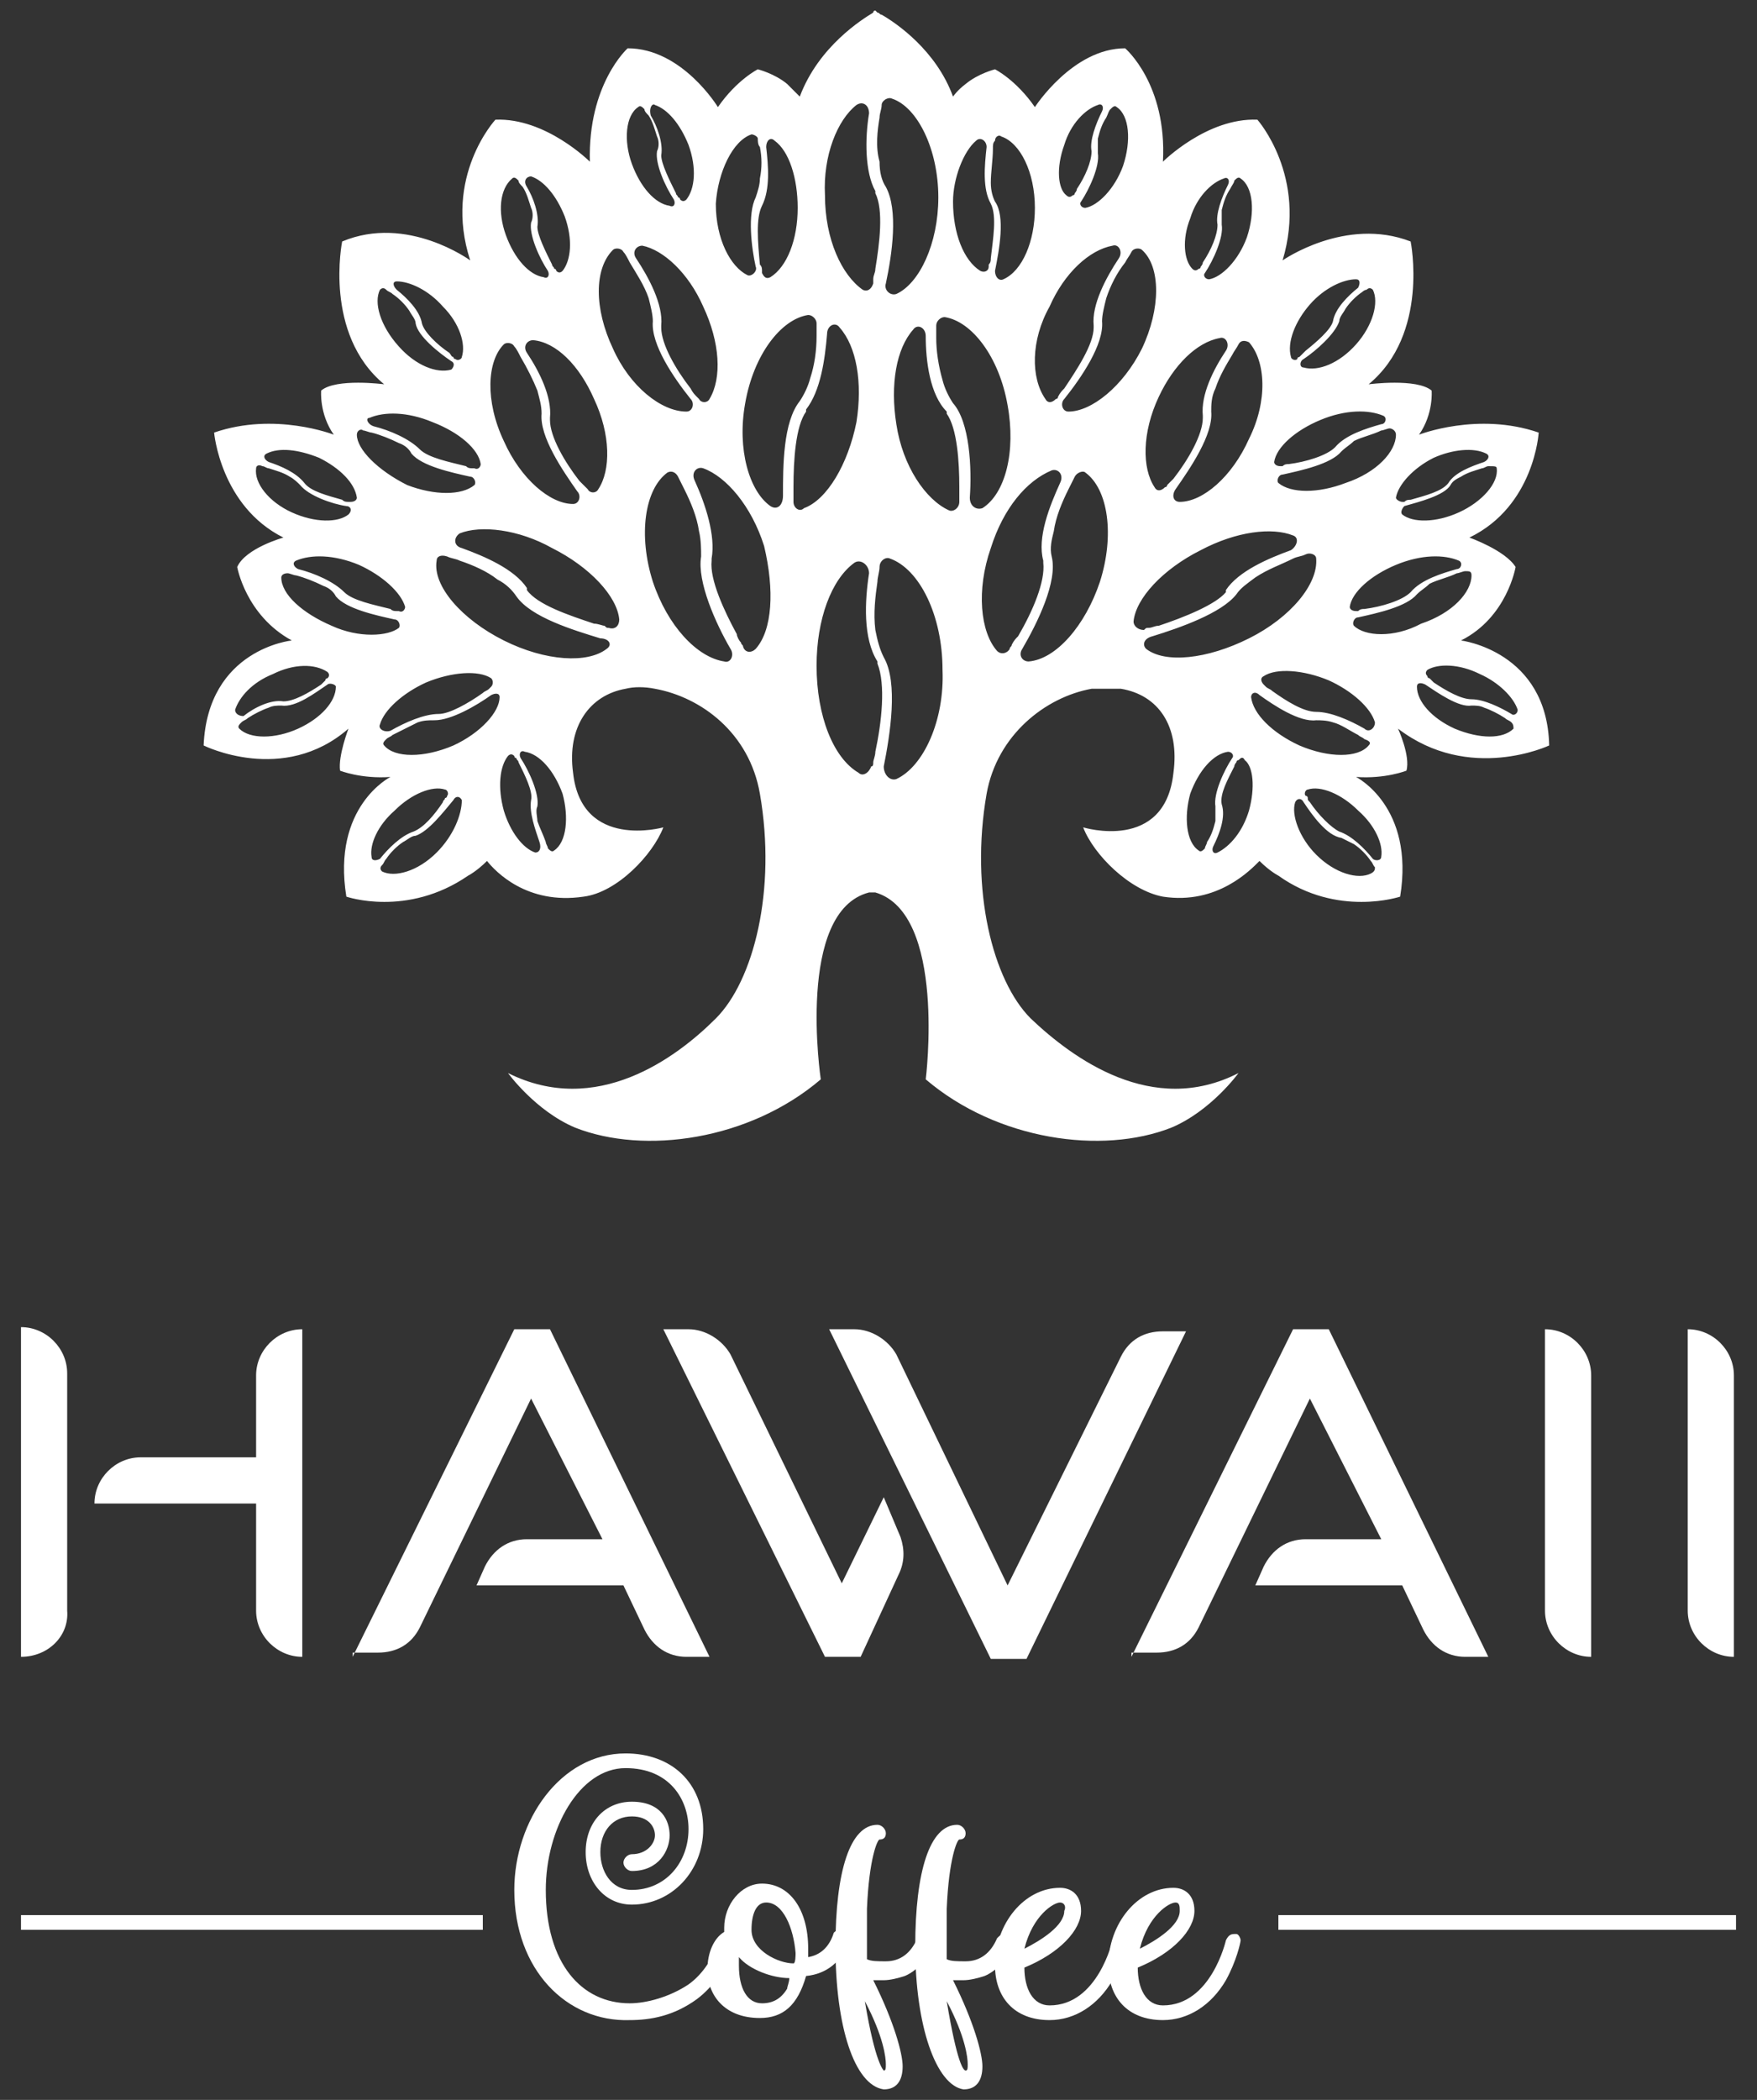 <svg xmlns="http://www.w3.org/2000/svg" xmlns:xlink="http://www.w3.org/1999/xlink" id="Layer_1" x="0px" y="0px" viewBox="0 0 83.7 100" style="enable-background:new 0 0 83.7 100;" xml:space="preserve"><rect x="0" y="0" width="83.7" height="100" fill="#333333" stroke="none"/><style type="text/css">	.st0{fill:#FFFFFF;}</style><g>	<path class="st0" d="M1,78.9L1,78.9l0-15.7h0c1.2,0,2.2,1,2.2,2.2l0,11.3C3.3,77.9,2.3,78.9,1,78.9z M6.7,69.4h5.5v-3.9  c0-1.2,1-2.2,2.2-2.2h0l0,15.6h0c-1.2,0-2.2-1-2.2-2.2l0-5.1H4.5v0C4.5,70.4,5.5,69.4,6.7,69.4z"></path>	<path class="st0" d="M16.8,78.9l7.7-15.6h1.7l7.6,15.6h-1.1c-0.9,0-1.6-0.5-2-1.3l-1-2.1h-7l0.4-0.9c0.4-0.8,1.1-1.3,2-1.3h3.6  l-3.4-6.7l-5.3,10.9c-0.4,0.8-1.1,1.2-2,1.2H16.8z"></path>	<path class="st0" d="M41,78.9h-1.7l-7.7-15.6h1.2c0.8,0,1.6,0.5,2,1.2l5.3,10.9l2-4.1l0.8,1.9c0.2,0.6,0.2,1.2-0.1,1.8L41,78.9z   M39.5,63.3l1.2,0c0.8,0,1.6,0.5,2,1.2L48,75.5l5.4-10.9c0.4-0.8,1.1-1.2,2-1.2h1.1l-7.6,15.6h-1.7L39.5,63.3L39.5,63.3z"></path>	<path class="st0" d="M53.9,78.9l7.7-15.6h1.7l7.6,15.6h-1.1c-0.9,0-1.6-0.5-2-1.3l-1-2.1h-7l0.4-0.9c0.4-0.8,1.1-1.3,2-1.3h3.6  l-3.4-6.7l-5.3,10.9c-0.4,0.8-1.1,1.2-2,1.2H53.9z"></path>	<path class="st0" d="M75.8,78.9L75.8,78.9c-1.2,0-2.2-1-2.2-2.2V63.3l0,0c1.2,0,2.2,1,2.2,2.2L75.8,78.9z"></path>	<path class="st0" d="M82.6,78.9L82.6,78.9c-1.2,0-2.2-1-2.2-2.2V63.3l0,0c1.2,0,2.2,1,2.2,2.2V78.9z"></path>	<rect x="1" y="91.2" class="st0" width="22" height="0.7"></rect>	<rect x="60.9" y="91.2" class="st0" width="21.8" height="0.7"></rect>	<path class="st0" d="M73.8,35.5c-0.1-4.5-4.2-5-4.2-5c2.2-1.1,2.6-3.5,2.6-3.5c-0.5-0.8-2.2-1.4-2.2-1.4c3.1-1.5,3.3-5,3.3-5  c-2.9-1-5.7,0.1-5.7,0.1c0.7-1,0.6-2.1,0.6-2.1c-0.7-0.6-3-0.3-3-0.3c2.9-2.4,2-6.8,2-6.8c-3.1-1.2-6.1,0.9-6.1,0.9  c1.2-4-1.2-6.7-1.2-6.7c-2.4-0.1-4.5,2-4.5,2c0.2-3.7-1.8-5.4-1.8-5.4c-2.5,0-4.3,2.8-4.3,2.8c-0.9-1.3-1.9-1.8-1.9-1.8  s-0.8,0.2-1.4,0.7c-0.4,0.3-0.6,0.6-0.6,0.6c-0.8-2.2-2.7-3.5-3.4-3.9c-0.1,0-0.1-0.1-0.2-0.1c-0.1-0.1-0.1-0.1-0.1-0.1  s-0.1,0-0.1,0.1c-0.5,0.3-2.6,1.6-3.5,4c0,0-0.2-0.2-0.6-0.6c-0.6-0.5-1.4-0.7-1.4-0.7s-1,0.5-1.9,1.8c0,0-1.7-2.8-4.3-2.8  c0,0-1.9,1.7-1.8,5.4c0,0-2.1-2.1-4.5-2c0,0-2.5,2.7-1.2,6.7c0,0-3-2.2-6.1-0.9c0,0-0.9,4.4,2,6.8c0,0-2.3-0.3-3,0.3  c0,0-0.1,1.1,0.6,2.1c0,0-2.8-1.1-5.7-0.1c0,0,0.3,3.5,3.3,5c0,0-1.8,0.5-2.2,1.4c0,0,0.4,2.3,2.6,3.5c0,0-4,0.4-4.2,5  c0,0,3.8,1.9,6.9-0.8c0,0-0.5,1.3-0.4,2c0,0,1,0.4,2.4,0.3c0,0-2.8,1.4-2.1,5.7c0,0,2.9,1,5.8-1c0,0,0.4-0.2,0.9-0.7  c0.4,0.5,1.9,2.1,4.6,1.7c1.6-0.2,3.3-2,3.8-3.3c0,0-3.9,1.1-4.3-2.6c-0.3-2.2,0.8-3.7,2.5-4c0.4-0.1,0.9-0.1,1.4,0  c2.2,0.4,4.5,2.1,5,5c0.8,4.6-0.3,8.9-2.1,10.7c-1.9,1.9-5.7,4.7-9.9,2.6c0,0,1.3,1.8,3.2,2.6c3.3,1.3,8.3,0.6,11.7-2.3  c0,0-1.2-8,2.3-8.9c0.1,0,0.2,0,0.3,0c0,0,0,0,0,0c3.4,1,2.4,8.9,2.4,8.9c3.4,2.9,8.4,3.6,11.7,2.3c1.9-0.8,3.2-2.6,3.2-2.6  c-4.1,2.1-7.9-0.7-9.9-2.6c-1.8-1.8-2.9-6.1-2.1-10.7c0.5-2.8,2.8-4.6,5-5c0.5,0,0.9,0,1.4,0c1.8,0.3,2.8,1.8,2.5,4  c-0.4,3.8-4.3,2.6-4.3,2.6c0.5,1.3,2.2,3,3.8,3.3c2.6,0.4,4.2-1.3,4.6-1.7c0.5,0.5,0.9,0.7,0.9,0.7c2.8,2,5.8,1,5.8,1  c0.7-4.3-2.1-5.7-2.1-5.7c1.4,0.1,2.4-0.3,2.4-0.3c0.2-0.7-0.4-2-0.4-2C70,37.3,73.8,35.5,73.8,35.5z M70.5,32.1  c0.9,0.4,1.6,1.1,1.8,1.7c0,0.2-0.2,0.3-0.3,0.2c-0.5-0.3-1.3-0.7-1.9-0.7c0,0,0,0,0,0c0,0,0,0,0,0c0,0,0,0,0,0  c-0.5,0-1.2-0.4-1.8-0.8c-0.1-0.1-0.1-0.1-0.2-0.2c0,0-0.1,0-0.1-0.1c-0.1-0.1-0.1-0.2,0-0.3C68.5,31.6,69.5,31.6,70.5,32.1z   M71.3,22.3c0.1,0.7-0.7,1.6-1.8,2.1c-1.1,0.5-2.2,0.5-2.7,0.1c-0.1-0.1,0-0.3,0.1-0.4c0.7-0.2,1.9-0.5,2.2-1  c0.1-0.2,0.3-0.3,0.5-0.4c0.3-0.2,0.7-0.3,1-0.4c0.1,0,0.2-0.1,0.3-0.1C71.2,22.2,71.3,22.2,71.3,22.3z M68.3,21.8  c0.9-0.4,1.9-0.5,2.5-0.2c0.2,0.1,0.1,0.3-0.1,0.4c-0.6,0.2-1.4,0.5-1.7,1c0,0,0,0,0,0c0,0,0,0,0,0c0,0,0,0,0,0  c-0.3,0.4-1.1,0.6-1.8,0.8c-0.1,0-0.2,0-0.3,0.1c0,0-0.1,0-0.1,0c-0.1,0-0.3-0.1-0.3-0.2C66.6,23.1,67.3,22.3,68.3,21.8z   M66.5,26.9c1.2-0.5,2.3-0.5,3-0.2c0.2,0.1,0.1,0.4-0.1,0.4c-0.7,0.2-1.7,0.5-2.2,1.1c0,0,0,0,0,0c0,0,0,0,0,0c0,0,0,0,0,0  c-0.4,0.4-1.4,0.7-2.2,0.8c-0.1,0-0.2,0-0.3,0.1c0,0-0.1,0-0.1,0c-0.2,0-0.3-0.1-0.3-0.2C64.4,28.2,65.3,27.4,66.5,26.9z   M66.5,20.7c0,0.8-0.9,1.8-2.4,2.3c-1.3,0.5-2.6,0.5-3.2,0c-0.1-0.1,0-0.4,0.2-0.4c0.9-0.2,2.3-0.5,2.8-1.1  c0.2-0.2,0.4-0.3,0.6-0.5c0.4-0.2,0.9-0.3,1.3-0.5c0.1,0,0.3-0.1,0.4-0.1C66.3,20.4,66.5,20.5,66.5,20.7z M65.1,13.8  c0.1-0.1,0.2-0.1,0.3,0c0.3,0.6,0,1.7-0.8,2.6c-0.8,0.9-1.8,1.3-2.5,1.1c-0.2,0-0.2-0.3,0-0.4c0.6-0.4,1.5-1.2,1.7-1.8  c0-0.2,0.2-0.4,0.3-0.6c0.2-0.3,0.5-0.6,0.8-0.8C64.9,13.9,65,13.8,65.1,13.8z M62.4,14.5c0.7-0.8,1.6-1.2,2.2-1.2  c0.2,0,0.2,0.2,0.1,0.4c-0.5,0.4-1.1,1-1.2,1.6c0,0,0,0,0,0c0,0,0,0,0,0c0,0,0,0,0,0c-0.1,0.4-0.8,1-1.3,1.4  C62,16.9,62,16.9,61.9,17c0,0-0.1,0-0.1,0.1c-0.1,0.1-0.3,0-0.3-0.1C61.3,16.3,61.7,15.3,62.4,14.5z M62.9,20  c1.2-0.5,2.3-0.5,3-0.2c0.2,0.1,0.1,0.4-0.1,0.4c-0.7,0.2-1.7,0.5-2.2,1.1c0,0,0,0,0,0c0,0,0,0,0,0c0,0,0,0,0,0  c-0.4,0.4-1.4,0.7-2.2,0.8c-0.1,0-0.2,0-0.3,0.1c0,0-0.1,0-0.1,0c-0.2,0-0.3-0.1-0.3-0.2C60.8,21.3,61.7,20.5,62.9,20z M59.5,20.9  c-0.8,1.8-2.2,3-3.3,3c-0.3,0-0.4-0.3-0.2-0.6c0.7-1,1.8-2.6,1.7-3.7c0-0.3,0-0.7,0.2-1.1c0.2-0.6,0.5-1.1,0.8-1.6  c0.1-0.2,0.2-0.3,0.3-0.5c0.1-0.2,0.3-0.2,0.5-0.1C60.3,17.2,60.4,19.1,59.5,20.9z M58.8,8.6c0.1-0.1,0.2-0.2,0.3-0.1  c0.6,0.4,0.7,1.6,0.3,2.8c-0.4,1.1-1.2,1.9-1.8,2c-0.2,0-0.3-0.2-0.2-0.3c0.4-0.6,0.9-1.7,0.8-2.3c0-0.2,0-0.4,0-0.7  c0.1-0.4,0.2-0.7,0.4-1C58.7,8.8,58.8,8.7,58.8,8.6z M56.7,10.4c0.3-1,1-1.7,1.6-1.9c0.2-0.1,0.3,0.1,0.2,0.3  c-0.3,0.6-0.6,1.4-0.5,1.9c0,0,0,0,0,0c0,0,0,0,0,0c0,0,0,0,0,0c0,0.5-0.3,1.2-0.7,1.8c0,0.1-0.1,0.2-0.1,0.2c0,0,0,0.1-0.1,0.1  c-0.1,0.1-0.2,0.1-0.3,0C56.4,12.4,56.3,11.4,56.7,10.4z M58.1,16.1c0.3-0.1,0.5,0.3,0.3,0.6c-0.6,0.9-1.2,2.1-1.1,3.1  c0,0,0,0,0,0.1c0,0,0,0,0,0c0,0,0,0,0,0c0,0.8-0.7,2-1.4,2.9c-0.1,0.1-0.2,0.2-0.3,0.3c0,0.1-0.1,0.1-0.1,0.1  c-0.2,0.2-0.4,0.2-0.5,0c-0.6-0.9-0.6-2.6,0.2-4.3C55.9,17.4,57,16.3,58.1,16.1z M52.9,5.2c0.1-0.1,0.2-0.2,0.3-0.1  c0.6,0.4,0.7,1.6,0.3,2.8c-0.4,1.1-1.2,1.9-1.8,2c-0.2,0-0.3-0.2-0.2-0.3c0.4-0.6,0.9-1.7,0.8-2.3c0-0.2,0-0.4,0-0.7  c0.1-0.4,0.2-0.7,0.4-1C52.8,5.4,52.8,5.3,52.9,5.2z M50.7,6.9c0.3-1,1-1.7,1.6-1.9c0.2-0.1,0.3,0.1,0.2,0.3  c-0.3,0.6-0.6,1.4-0.5,1.9c0,0,0,0,0,0c0,0,0,0,0,0c0,0,0,0,0,0c0,0.5-0.3,1.2-0.7,1.8c0,0.1-0.1,0.2-0.1,0.2c0,0,0,0.1-0.1,0.1  c-0.1,0.1-0.2,0.1-0.3,0C50.4,9,50.3,8,50.7,6.9z M50,14.6c0.7-1.6,1.9-2.7,3-2.9c0.3-0.1,0.5,0.3,0.3,0.6  c-0.6,0.9-1.3,2.2-1.2,3.2c0,0,0,0,0,0.1c0,0,0,0,0,0c0,0,0,0,0,0c0,0.8-0.8,2-1.4,2.9c-0.1,0.1-0.2,0.2-0.3,0.4  c0,0.1-0.1,0.1-0.1,0.1c-0.2,0.2-0.4,0.2-0.5,0C49.1,18,49.1,16.2,50,14.6z M47.3,7.1c0-0.2,0-0.3,0.1-0.4c0-0.2,0.2-0.3,0.3-0.2  c0.9,0.3,1.6,1.7,1.6,3.4c0,1.6-0.6,3-1.5,3.4c-0.2,0.1-0.4-0.1-0.4-0.4c0.2-1,0.5-2.6,0-3.3c-0.1-0.2-0.2-0.5-0.2-0.9  C47.2,8.2,47.3,7.6,47.3,7.1z M46.5,6.7C46.7,6.5,47,6.7,47,7c-0.1,0.9-0.2,2,0.2,2.7c0,0,0,0,0,0c0,0,0,0,0,0c0,0,0,0,0,0  c0.3,0.6,0.1,1.7,0,2.6c0,0.1,0,0.2-0.1,0.3c0,0.1,0,0.1,0,0.1c0,0.2-0.2,0.3-0.4,0.2c-0.8-0.5-1.3-1.8-1.3-3.3  C45.4,8.5,45.9,7.2,46.5,6.7z M41.9,5.6c0-0.2,0.1-0.4,0.1-0.6c0-0.2,0.3-0.4,0.5-0.3c1.2,0.4,2.2,2.4,2.2,4.7c0,2.2-0.9,4.1-2,4.6  c-0.3,0.1-0.6-0.2-0.5-0.5c0.3-1.4,0.6-3.5,0-4.6c-0.2-0.3-0.3-0.7-0.3-1.2C41.7,7,41.8,6.2,41.9,5.6z M40.8,5  c0.3-0.2,0.6,0,0.6,0.4c-0.2,1.2-0.2,2.8,0.3,3.7c0,0,0,0,0,0.1c0,0,0,0,0,0c0,0,0,0,0,0c0.4,0.8,0.2,2.4,0,3.6  c0,0.2-0.1,0.3-0.1,0.5c0,0.1,0,0.1,0,0.2c-0.1,0.3-0.3,0.4-0.5,0.3c-1-0.7-1.8-2.4-1.8-4.5C39.2,7.4,39.9,5.7,40.8,5z M36.3,9.8  C36.3,9.8,36.3,9.8,36.3,9.8C36.3,9.8,36.3,9.7,36.3,9.8C36.7,9,36.6,7.9,36.5,7c0-0.3,0.2-0.5,0.4-0.3c0.7,0.5,1.1,1.8,1.1,3.2  c0,1.5-0.5,2.8-1.3,3.3c-0.2,0.1-0.3,0-0.4-0.2c0,0,0-0.1,0-0.1c0-0.1,0-0.2-0.1-0.3C36.1,11.5,36,10.4,36.3,9.8  C36.3,9.8,36.3,9.8,36.3,9.8z M35.8,6.4c0.1,0,0.3,0.1,0.3,0.2c0,0.1,0,0.3,0.1,0.4c0.1,0.5,0.1,1,0,1.5c0,0.3-0.1,0.6-0.2,0.9  c-0.4,0.8-0.2,2.4,0,3.3c0.1,0.2-0.2,0.5-0.4,0.4c-0.8-0.4-1.5-1.7-1.5-3.4C34.2,8.2,34.9,6.7,35.8,6.4z M33.5,14.6  c0.8,1.7,0.9,3.4,0.3,4.4c-0.1,0.2-0.4,0.2-0.5,0c0,0-0.1-0.1-0.1-0.1c-0.1-0.1-0.2-0.2-0.3-0.4c-0.7-0.9-1.4-2.1-1.4-2.9  c0,0,0,0,0,0c0,0,0,0,0,0c0,0,0,0,0-0.1c0.1-1-0.6-2.3-1.2-3.2c-0.2-0.3,0-0.6,0.3-0.6C31.6,11.9,32.8,13,33.5,14.6z M31.2,5  c0.6,0.2,1.2,0.9,1.6,1.9C33.2,8,33.1,9,32.7,9.5c-0.1,0.1-0.2,0.1-0.3,0c0,0,0-0.1-0.1-0.1c0-0.1-0.1-0.1-0.1-0.2  c-0.3-0.6-0.7-1.4-0.7-1.8c0,0,0,0,0,0c0,0,0,0,0,0c0,0,0,0,0,0c0.1-0.6-0.2-1.4-0.5-1.9C30.9,5.1,31.1,4.9,31.2,5z M30.4,5.1  c0.1-0.1,0.2,0,0.3,0.1c0,0.1,0.1,0.2,0.2,0.3c0.2,0.3,0.3,0.7,0.4,1c0.1,0.2,0.1,0.5,0,0.7c-0.1,0.6,0.4,1.7,0.8,2.3  c0.1,0.2,0,0.4-0.2,0.3c-0.7-0.1-1.4-0.9-1.8-2C29.7,6.7,29.8,5.5,30.4,5.1z M28.3,19c0.8,1.7,0.8,3.4,0.2,4.3  c-0.1,0.2-0.4,0.2-0.5,0c0,0-0.1-0.1-0.1-0.1c-0.1-0.1-0.2-0.2-0.3-0.3c-0.7-0.9-1.4-2.1-1.4-2.9c0,0,0,0,0,0c0,0,0,0,0,0  c0,0,0,0,0-0.1c0.1-1-0.5-2.2-1.1-3.1c-0.2-0.3,0-0.6,0.3-0.6C26.5,16.3,27.6,17.4,28.3,19z M25.3,8.4c0.6,0.2,1.2,0.9,1.6,1.9  c0.4,1.1,0.3,2.1-0.1,2.6c-0.1,0.1-0.2,0.1-0.3,0c0,0,0-0.1-0.1-0.1c0-0.1-0.1-0.1-0.1-0.2c-0.3-0.6-0.7-1.4-0.7-1.8c0,0,0,0,0,0  c0,0,0,0,0,0c0,0,0,0,0,0c0.1-0.6-0.2-1.4-0.5-1.9C24.9,8.6,25.1,8.4,25.3,8.4z M24.4,8.5c0.1-0.1,0.2,0,0.3,0.1  c0,0.1,0.1,0.2,0.2,0.3c0.2,0.3,0.3,0.7,0.4,1c0.1,0.2,0.1,0.5,0,0.7c-0.1,0.6,0.4,1.7,0.8,2.3c0.1,0.2,0,0.4-0.2,0.3  c-0.7-0.1-1.4-0.9-1.8-2C23.7,10.1,23.8,9,24.4,8.5z M24,16.4c0.1-0.1,0.4-0.1,0.5,0.1c0.1,0.1,0.2,0.3,0.3,0.5  c0.3,0.5,0.6,1.1,0.8,1.6c0.1,0.4,0.2,0.7,0.2,1.1c-0.1,1.1,1,2.7,1.7,3.7c0.2,0.2,0.1,0.6-0.2,0.6c-1.1,0-2.5-1.2-3.3-3  C23.1,19.1,23.2,17.2,24,16.4z M18.9,13.4c0.6,0,1.5,0.4,2.2,1.2c0.8,0.8,1.1,1.8,0.9,2.4c0,0.1-0.2,0.2-0.3,0.1c0,0-0.1,0-0.1-0.1  c-0.1,0-0.1-0.1-0.2-0.2c-0.6-0.4-1.2-1-1.3-1.4c0,0,0,0,0,0c0,0,0,0,0,0c0,0,0,0,0,0c-0.1-0.6-0.7-1.2-1.2-1.6  C18.7,13.6,18.7,13.4,18.9,13.4z M18.1,13.8c0.1-0.1,0.2-0.1,0.3,0c0.1,0.1,0.2,0.1,0.3,0.2c0.3,0.2,0.6,0.5,0.8,0.8  c0.1,0.2,0.3,0.4,0.3,0.6c0.1,0.6,1.1,1.4,1.7,1.8c0.2,0.1,0.1,0.3,0,0.4c-0.7,0.2-1.7-0.2-2.5-1.1C18.1,15.5,17.8,14.4,18.1,13.8z   M17.6,19.9c0.7-0.3,1.8-0.3,3,0.2c1.3,0.5,2.2,1.3,2.3,2c0,0.1-0.1,0.3-0.3,0.2c0,0-0.1,0-0.1,0c-0.1,0-0.2,0-0.3-0.1  c-0.8-0.2-1.8-0.4-2.2-0.8c0,0,0,0,0,0c0,0,0,0,0,0c0,0,0,0,0,0c-0.5-0.5-1.4-0.9-2.2-1.1C17.5,20.2,17.4,19.9,17.6,19.9z   M17.3,20.5c0.1,0,0.3,0.1,0.4,0.1c0.4,0.1,0.9,0.3,1.3,0.5c0.3,0.1,0.5,0.3,0.6,0.5c0.5,0.6,1.9,0.9,2.8,1.1  c0.2,0,0.3,0.3,0.2,0.4c-0.6,0.5-1.9,0.5-3.2,0C18,22.4,17,21.4,17,20.7C17,20.5,17.2,20.4,17.3,20.5z M19.3,28.9  c0,0.1-0.1,0.3-0.3,0.2c0,0-0.1,0-0.1,0c-0.1,0-0.2,0-0.3-0.1c-0.8-0.2-1.8-0.4-2.2-0.8c0,0,0,0,0,0c0,0,0,0,0,0c0,0,0,0,0,0  c-0.5-0.5-1.4-0.9-2.2-1.1c-0.2-0.1-0.3-0.3-0.1-0.4c0.7-0.3,1.8-0.3,3,0.2C18.2,27.4,19.1,28.2,19.3,28.9z M12.7,21.6  c0.6-0.3,1.5-0.2,2.5,0.2c1,0.5,1.7,1.2,1.8,1.9c0,0.1-0.1,0.2-0.3,0.2c0,0-0.1,0-0.1,0c-0.1,0-0.2,0-0.3-0.1  c-0.7-0.2-1.5-0.4-1.8-0.8c0,0,0,0,0,0c0,0,0,0,0,0c0,0,0,0,0,0c-0.4-0.5-1.1-0.8-1.7-1C12.6,21.9,12.5,21.7,12.7,21.6z M12.2,22.3  c0-0.1,0.1-0.2,0.3-0.1c0.1,0,0.2,0.1,0.3,0.1c0.3,0.1,0.7,0.2,1,0.4c0.2,0.1,0.4,0.3,0.5,0.4c0.4,0.5,1.5,0.9,2.2,1  c0.2,0,0.3,0.2,0.1,0.4c-0.5,0.4-1.6,0.4-2.7-0.1C12.8,23.9,12.1,23,12.2,22.3z M11.2,33.8c0.2-0.6,0.8-1.3,1.8-1.7  c1-0.5,2-0.5,2.6-0.1c0.1,0.1,0.1,0.2,0,0.3c0,0-0.1,0-0.1,0.1c-0.1,0.1-0.1,0.1-0.2,0.2c-0.6,0.4-1.3,0.8-1.8,0.8c0,0,0,0,0,0  c0,0,0,0,0,0c0,0,0,0,0,0c-0.6-0.1-1.4,0.3-1.9,0.7C11.4,34.1,11.2,34,11.2,33.8z M14.2,34.7c-1.1,0.5-2.3,0.5-2.8,0  c-0.1-0.1,0-0.2,0.1-0.3c0.1-0.1,0.2-0.1,0.3-0.2c0.3-0.2,0.7-0.4,1-0.5c0.2-0.1,0.4-0.1,0.6-0.1c0.7,0.1,1.6-0.6,2.2-1  c0.1-0.1,0.4,0,0.4,0.1C16,33.4,15.3,34.2,14.2,34.7z M15.8,29.8c-1.4-0.6-2.4-1.5-2.4-2.3c0-0.1,0.1-0.2,0.3-0.2  c0.1,0,0.3,0.1,0.4,0.1c0.4,0.1,0.9,0.3,1.3,0.5c0.3,0.1,0.5,0.3,0.6,0.5c0.5,0.6,1.9,0.9,2.8,1.1c0.2,0,0.3,0.3,0.2,0.4  C18.5,30.3,17.1,30.4,15.8,29.8z M18.1,34.5c0.2-0.7,1.1-1.5,2.2-2c1.2-0.5,2.5-0.6,3.1-0.2c0.1,0.1,0.1,0.3,0,0.4  c0,0-0.1,0.1-0.1,0.1c-0.1,0.1-0.2,0.1-0.3,0.2c-0.7,0.5-1.6,1-2.1,1c0,0,0,0,0,0c0,0,0,0,0,0c0,0,0,0,0,0c-0.7,0-1.6,0.4-2.3,0.8  C18.3,34.9,18,34.7,18.1,34.5z M17.7,40.8c-0.1-0.6,0.3-1.5,1.1-2.2c0.8-0.8,1.8-1.2,2.4-1c0.1,0,0.2,0.2,0.1,0.3  c0,0,0,0.1-0.1,0.1c0,0.1-0.1,0.1-0.1,0.2c-0.4,0.6-0.9,1.2-1.4,1.4c0,0,0,0,0,0c0,0,0,0,0,0c0,0,0,0,0,0c-0.6,0.2-1.2,0.8-1.6,1.3  C17.9,41,17.7,41,17.7,40.8z M20.8,40.6c-0.9,0.9-2,1.2-2.6,0.9c-0.1-0.1-0.1-0.2,0-0.3c0.1-0.1,0.1-0.2,0.2-0.3  c0.2-0.3,0.5-0.6,0.8-0.8c0.2-0.1,0.4-0.3,0.6-0.3c0.6-0.2,1.3-1.1,1.8-1.7c0.1-0.2,0.3-0.2,0.4,0C22,38.8,21.6,39.8,20.8,40.6z   M21.6,35.5c-1.4,0.6-2.8,0.6-3.3,0c-0.1-0.1,0-0.2,0.1-0.3c0.1-0.1,0.2-0.1,0.3-0.2c0.4-0.2,0.8-0.4,1.2-0.6  c0.3-0.1,0.5-0.1,0.8-0.1c0.8,0,2-0.7,2.7-1.2c0.2-0.1,0.4-0.1,0.4,0.1C23.8,33.9,22.9,34.9,21.6,35.5z M25.5,40.6  c-0.6-0.2-1.2-1-1.5-2c-0.3-1.1-0.2-2.1,0.2-2.6c0.1-0.1,0.2-0.1,0.3,0c0,0,0,0.1,0.1,0.1c0,0.1,0.1,0.1,0.1,0.2  c0.3,0.6,0.7,1.4,0.6,1.8c0,0,0,0,0,0c0,0,0,0,0,0c0,0,0,0,0,0c-0.1,0.6,0.2,1.4,0.4,2C25.8,40.4,25.7,40.6,25.5,40.6z M26.4,40.5  c-0.1,0.1-0.2,0-0.3-0.1c0-0.1-0.1-0.2-0.1-0.3c-0.1-0.3-0.3-0.7-0.4-1c0-0.2-0.1-0.5,0-0.7c0.1-0.6-0.4-1.7-0.8-2.3  c-0.1-0.2,0-0.4,0.2-0.3c0.7,0.1,1.4,0.9,1.8,2C27.1,38.9,27,40.1,26.4,40.5z M28.9,30.9c-0.9,0.7-2.9,0.6-4.9-0.4  c-2-1-3.4-2.6-3.2-3.8c0-0.2,0.2-0.3,0.5-0.2c0.2,0.1,0.4,0.1,0.6,0.2c0.6,0.2,1.3,0.5,1.8,0.9c0.4,0.2,0.7,0.5,0.9,0.8  c0.7,1,2.7,1.6,4,2C29,30.4,29.2,30.7,28.9,30.9z M29,29.9c-0.1,0-0.1,0-0.2-0.1c-0.1,0-0.3-0.1-0.5-0.1c-1.2-0.4-2.7-0.9-3.2-1.6  c0,0,0,0,0,0c0,0,0,0,0,0c0,0,0,0,0-0.1c-0.6-0.9-2-1.5-3.1-1.9c-0.4-0.1-0.4-0.5-0.1-0.7c1-0.4,2.8-0.2,4.4,0.7  c1.8,0.9,3.1,2.3,3.2,3.4C29.5,29.8,29.3,30,29,29.9z M29.2,16.6c-0.9-1.9-0.9-3.8,0-4.7c0.1-0.1,0.4-0.1,0.5,0.1  c0.1,0.1,0.2,0.3,0.3,0.5c0.3,0.5,0.7,1.1,0.9,1.7c0.1,0.4,0.2,0.8,0.2,1.1c-0.1,1.1,1,2.7,1.8,3.7c0.2,0.2,0.1,0.6-0.2,0.6  C31.5,19.6,30,18.4,29.2,16.6z M34.5,31.5c-1.3-0.2-2.7-1.7-3.4-3.8c-0.7-2.2-0.4-4.4,0.7-5.2c0.2-0.1,0.4,0,0.5,0.2  c0.1,0.2,0.2,0.4,0.3,0.6c0.3,0.6,0.6,1.3,0.7,2c0.1,0.4,0.1,0.9,0.1,1.2c-0.2,1.2,0.7,3.2,1.4,4.4C35,31.2,34.8,31.6,34.5,31.5z   M36,30.9c-0.2,0.2-0.5,0.2-0.6-0.1c0-0.1-0.1-0.1-0.1-0.2c-0.1-0.1-0.2-0.3-0.2-0.4c-0.6-1.1-1.3-2.6-1.2-3.5c0,0,0,0,0,0  c0,0,0,0,0,0c0,0,0,0,0-0.1c0.2-1.1-0.3-2.6-0.8-3.7c-0.2-0.4,0.1-0.7,0.4-0.6c1.1,0.4,2.3,1.8,2.9,3.7C36.9,28.1,36.8,30,36,30.9z   M36.7,24.1c-1-0.7-1.6-2.7-1.2-4.9c0.4-2.3,1.7-4,3-4.2c0.2,0,0.4,0.2,0.4,0.4c0,0.2,0,0.4,0,0.6c0,0.7-0.1,1.4-0.3,2  c-0.1,0.4-0.3,0.8-0.5,1.1c-0.8,1-0.8,3.1-0.8,4.5C37.3,24.1,37,24.3,36.7,24.1z M37.8,23.9c0-0.1,0-0.1,0-0.2c0-0.2,0-0.3,0-0.5  c0-1.3,0.1-2.9,0.6-3.6c0,0,0,0,0,0c0,0,0,0,0,0c0,0,0,0,0-0.1c0.7-0.9,0.9-2.4,1-3.6c0-0.4,0.4-0.6,0.6-0.3  c0.8,0.9,1.1,2.6,0.8,4.5c-0.4,2-1.4,3.7-2.5,4.1C38.1,24.4,37.8,24.2,37.8,23.9z M41.7,35.8c0,0.2-0.1,0.4-0.1,0.5  c0,0.1,0,0.2-0.1,0.2c-0.1,0.3-0.4,0.5-0.6,0.3c-1.2-0.7-2-2.7-2-5.1c0-2.2,0.7-4.1,1.8-4.9c0.3-0.2,0.7,0.1,0.7,0.5  c-0.2,1.3-0.3,3.1,0.4,4.2c0,0,0,0,0,0.1c0,0,0,0,0,0c0,0,0,0,0,0C42.2,32.6,42,34.4,41.7,35.8z M42.7,37.1  c-0.3,0.1-0.6-0.2-0.6-0.6c0.3-1.5,0.7-4,0-5.2c-0.2-0.4-0.3-0.8-0.4-1.3c-0.1-0.8,0-1.6,0.1-2.3c0-0.2,0.1-0.5,0.1-0.7  c0-0.3,0.3-0.5,0.5-0.4c1.4,0.5,2.5,2.7,2.5,5.3C45,34.3,44,36.5,42.7,37.1z M45.7,23.2c0,0.2,0,0.3,0,0.5c0,0.1,0,0.1,0,0.2  c0,0.3-0.3,0.5-0.5,0.4c-1.1-0.5-2.2-2.1-2.5-4.1c-0.3-1.9,0-3.6,0.8-4.5c0.2-0.3,0.6-0.1,0.6,0.3c0,1.2,0.2,2.8,1,3.6  c0,0,0,0,0,0.1c0,0,0,0,0,0c0,0,0,0,0,0C45.6,20.4,45.7,22,45.7,23.2z M46.2,23.7c0.1-1.4,0-3.6-0.8-4.5c-0.2-0.3-0.4-0.7-0.5-1.1  c-0.2-0.7-0.3-1.4-0.3-2c0-0.2,0-0.4,0-0.6c0-0.2,0.2-0.4,0.4-0.4c1.3,0.2,2.6,1.9,3,4.2c0.4,2.2-0.1,4.2-1.2,4.9  C46.5,24.3,46.2,24.1,46.2,23.7z M48.2,30.7c0,0.1-0.1,0.1-0.1,0.2c-0.1,0.2-0.4,0.3-0.6,0.1c-0.8-0.9-1-2.9-0.3-4.9  c0.6-1.9,1.7-3.2,2.9-3.7c0.3-0.1,0.6,0.2,0.4,0.6c-0.5,1.1-1.1,2.6-0.8,3.7c0,0,0,0,0,0.1c0,0,0,0,0,0c0,0,0,0,0,0  c0.1,0.9-0.5,2.3-1.2,3.5C48.4,30.4,48.3,30.5,48.2,30.7z M52.4,27.7c-0.7,2.1-2.1,3.7-3.4,3.8c-0.3,0-0.5-0.3-0.3-0.6  c0.7-1.2,1.7-3.2,1.4-4.4c-0.1-0.4,0-0.8,0.1-1.2c0.1-0.7,0.4-1.4,0.7-2c0.1-0.2,0.2-0.4,0.3-0.6c0.1-0.2,0.4-0.3,0.5-0.2  C52.8,23.3,53.1,25.5,52.4,27.7z M50.9,19.6c-0.3,0-0.4-0.4-0.2-0.6c0.8-1,1.9-2.6,1.8-3.7c0-0.3,0.1-0.7,0.2-1.1  c0.2-0.6,0.5-1.2,0.9-1.7c0.1-0.2,0.2-0.3,0.3-0.5c0.1-0.2,0.4-0.2,0.5-0.1c0.9,0.8,0.9,2.8,0,4.7C53.5,18.4,52,19.6,50.9,19.6z   M54,29.6c0.1-1.1,1.4-2.5,3.2-3.4c1.7-0.9,3.4-1.1,4.4-0.7c0.3,0.1,0.2,0.5-0.1,0.7c-1.1,0.4-2.5,1-3.1,1.9c0,0,0,0,0,0.1  c0,0,0,0,0,0c0,0,0,0,0,0c-0.5,0.6-2,1.2-3.2,1.6c-0.2,0-0.3,0.1-0.5,0.1c-0.1,0-0.1,0-0.2,0.1C54.2,30,54,29.8,54,29.6z   M54.6,30.9c-0.2-0.2-0.1-0.5,0.3-0.6c1.3-0.4,3.3-1.1,4-2c0.2-0.3,0.5-0.5,0.9-0.8c0.6-0.4,1.2-0.6,1.8-0.9  c0.2-0.1,0.4-0.1,0.6-0.2c0.2-0.1,0.5,0,0.5,0.2c0.1,1.2-1.2,2.8-3.2,3.8C57.5,31.4,55.5,31.6,54.6,30.9z M57.4,40.4  c-0.1,0.1-0.2,0.2-0.3,0.1c-0.6-0.4-0.7-1.6-0.4-2.7c0.4-1.1,1.1-1.9,1.8-2c0.2,0,0.3,0.2,0.2,0.3c-0.4,0.6-0.9,1.7-0.8,2.3  c0,0.2,0,0.4,0,0.7c-0.1,0.4-0.2,0.7-0.4,1C57.5,40.2,57.4,40.3,57.4,40.4z M59.5,38.6c-0.3,1-0.9,1.7-1.5,2  c-0.2,0.1-0.3-0.1-0.2-0.3c0.3-0.6,0.6-1.4,0.4-2c0,0,0,0,0,0c0,0,0,0,0,0c0,0,0,0,0,0c-0.1-0.5,0.3-1.2,0.6-1.8  c0-0.1,0.1-0.2,0.1-0.2c0,0,0-0.1,0.1-0.1c0.1-0.1,0.2-0.2,0.3,0C59.7,36.5,59.8,37.5,59.5,38.6z M65.3,41.6  c-0.6,0.3-1.7,0-2.6-0.9c-0.8-0.8-1.2-1.9-1-2.5c0.1-0.2,0.3-0.2,0.4,0c0.4,0.6,1.1,1.6,1.8,1.7c0.2,0.1,0.4,0.2,0.6,0.3  c0.3,0.2,0.6,0.5,0.8,0.8c0.1,0.1,0.1,0.2,0.2,0.3C65.5,41.4,65.5,41.5,65.3,41.6z M65.8,40.8c0,0.2-0.3,0.2-0.4,0.1  c-0.4-0.5-1-1.1-1.6-1.3c0,0,0,0,0,0c0,0,0,0,0,0c0,0,0,0,0,0c-0.4-0.2-1-0.8-1.4-1.4c-0.1-0.1-0.1-0.1-0.1-0.2c0,0,0-0.1-0.1-0.1  c-0.1-0.1,0-0.3,0.1-0.3c0.6-0.2,1.6,0.2,2.4,1C65.5,39.3,65.9,40.2,65.8,40.8z M65.2,35.5c-0.5,0.6-1.9,0.6-3.3,0  c-1.3-0.6-2.2-1.5-2.3-2.3c0-0.2,0.2-0.3,0.4-0.1c0.7,0.5,1.9,1.3,2.7,1.2c0.2,0,0.5,0,0.8,0.1c0.4,0.1,0.8,0.4,1.2,0.6  c0.1,0.1,0.2,0.1,0.3,0.2C65.3,35.3,65.3,35.4,65.2,35.5z M65,34.7c-0.7-0.4-1.6-0.8-2.3-0.8c0,0,0,0,0,0c0,0,0,0,0,0c0,0,0,0,0,0  c-0.6,0-1.4-0.5-2.1-1c-0.1-0.1-0.2-0.1-0.3-0.2c0,0-0.1-0.1-0.1-0.1c-0.1-0.1-0.2-0.3,0-0.4c0.6-0.4,1.9-0.3,3.1,0.2  c1.1,0.5,2,1.3,2.2,2C65.5,34.7,65.2,34.9,65,34.7z M64.5,29.8c-0.1-0.1,0-0.4,0.2-0.4c0.9-0.2,2.3-0.5,2.8-1.1  c0.2-0.2,0.4-0.3,0.6-0.5c0.4-0.2,0.9-0.3,1.3-0.5c0.1,0,0.3-0.1,0.4-0.1c0.2,0,0.3,0,0.3,0.2c0,0.8-0.9,1.8-2.4,2.3  C66.4,30.4,65,30.3,64.5,29.8z M69.3,34.7c-1.1-0.5-1.8-1.3-1.8-2c0-0.2,0.2-0.2,0.4-0.1c0.6,0.4,1.6,1.1,2.2,1  c0.2,0,0.4,0,0.6,0.1c0.3,0.1,0.7,0.3,1,0.5c0.1,0.1,0.2,0.1,0.3,0.2c0.1,0.1,0.1,0.2,0.1,0.3C71.6,35.2,70.5,35.2,69.3,34.7z"></path>	<g>		<path class="st0" d="M35,92.5c0,0,0,0.1,0,0.1c-0.4,1.1-1,2-1.8,2.6c-1.1,0.8-2.2,1-3.2,1c-3,0.1-5.5-2.4-5.5-6.2   c0-3.3,2.2-6.5,5.3-6.5c2.2,0,3.7,1.4,3.7,3.6c0,2-1.5,3.6-3.4,3.6c-1.3,0-2.2-1.1-2.2-2.5s0.9-2.4,2.2-2.4c1.4,0,1.8,0.9,1.8,1.6   c0,0.7-0.5,1.7-1.8,1.7c-0.2,0-0.4-0.2-0.4-0.4s0.2-0.4,0.4-0.4c0.7,0,1.1-0.5,1.1-0.9c0-0.4-0.3-0.9-1.1-0.9   c-0.9,0-1.5,0.7-1.5,1.7c0,0.9,0.5,1.8,1.5,1.8c1.6,0,2.7-1.3,2.7-2.9c0-1.4-0.9-2.9-3-2.9c-2.2,0-3.8,2.9-3.8,5.8   c0,3.5,1.7,5.4,4,5.4c0.8,0,1.9-0.3,2.8-0.9c0.7-0.5,1.2-1.3,1.5-2.2c0.1-0.2,0.2-0.3,0.3-0.3c0,0,0.1,0,0.1,0   C34.9,92.2,35,92.3,35,92.5z"></path>		<path class="st0" d="M40.4,92.4c0,0,0,0.1,0,0.1c-0.3,0.9-1,1.5-2,1.6c-0.4,1.4-1.1,2-2.2,2c-1.7,0-2.5-1.1-2.5-2.3   c0-0.8,0.3-1.5,0.8-1.8c0-0.1,0-0.1,0-0.2c0-1.1,0.8-2.1,1.8-2.1c1.3,0,2.2,1.2,2.2,3.1c0,0.1,0,0.3,0,0.4c0.6-0.1,1-0.5,1.2-1.1   c0-0.1,0.2-0.2,0.3-0.2c0,0,0.1,0,0.1,0C40.4,92.1,40.4,92.3,40.4,92.4z M37.6,94.2c-0.8,0-1.9-0.4-2.4-1c0,0.1,0,0.3,0,0.4   c0,1.1,0.4,1.8,1.1,1.8c0.5,0,0.9-0.2,1.2-0.7C37.5,94.6,37.6,94.4,37.6,94.2z M36.5,90.6c-0.5,0-0.7,0.6-0.7,1.3   c0,1,1.3,1.6,2,1.6c0.1,0,0.1-0.4,0.1-0.5C37.8,91.8,37.3,90.6,36.5,90.6z"></path>		<path class="st0" d="M39.8,92.7c0-3.6,0.7-5.8,2-5.8c0.2,0,0.4,0.2,0.4,0.4c0,0.2-0.1,0.3-0.3,0.3c-0.1,0-0.5,0.9-0.6,3.3   c0,0.5,0,0.9,0,1.4c0,0.3,0,0.6,0,1c0.2,0.1,0.5,0.1,0.9,0.1c0.7,0,1.2-0.4,1.5-1.1c0.1-0.1,0.2-0.2,0.3-0.2   c0.2,0,0.4,0.2,0.4,0.4c0,0.7-0.8,1.4-1.3,1.6c-0.3,0.1-0.7,0.2-1,0.2c-0.2,0-0.3,0-0.5,0c1,2,1.4,3.5,1.4,4.1   c0,0.7-0.3,1.1-0.9,1.1C40.7,99.3,39.8,96.5,39.8,92.7z M42.1,98.6c0.1,0,0.1-0.1,0.1-0.3c0-0.3-0.1-1.3-1-3   C41.7,98.3,42.1,98.6,42.1,98.6z"></path>		<path class="st0" d="M43.6,92.7c0-3.6,0.7-5.8,2-5.8c0.2,0,0.4,0.2,0.4,0.4c0,0.2-0.1,0.3-0.3,0.3c-0.1,0-0.5,0.9-0.6,3.3   c0,0.5,0,0.9,0,1.4c0,0.3,0,0.6,0,1c0.2,0.1,0.5,0.1,0.9,0.1c0.7,0,1.2-0.4,1.5-1.1c0.1-0.1,0.2-0.2,0.3-0.2   c0.2,0,0.4,0.2,0.4,0.4c0,0.7-0.8,1.4-1.3,1.6c-0.3,0.1-0.7,0.2-1,0.2c-0.2,0-0.3,0-0.5,0c1,2,1.4,3.5,1.4,4.1   c0,0.7-0.3,1.1-0.9,1.1C44.6,99.3,43.6,96.5,43.6,92.7z M46,98.6c0.1,0,0.1-0.1,0.1-0.3c0-0.3-0.1-1.3-1-3   C45.6,98.3,45.9,98.6,46,98.6z"></path>		<path class="st0" d="M53.7,92.4C53.7,92.5,53.7,92.5,53.7,92.4c0,0.1-0.2,1-0.7,1.9c-0.7,1.2-1.8,1.9-3,1.9   c-1.7,0-2.6-1.1-2.6-2.6c0-2,1.4-3.7,3.1-3.7c0.5,0,1,0.3,1,1.1c0,0.9-1,2-2.7,2.7c0,1,0.4,1.8,1.2,1.8c2.3,0,3-3.1,3-3.1   c0.1-0.2,0.2-0.3,0.4-0.3h0.1C53.6,92.1,53.7,92.3,53.7,92.4z M50.5,90.6c-0.3,0-1.3,0.6-1.7,2.2c0.8-0.4,1.9-1.1,1.9-1.8   C50.8,90.8,50.7,90.6,50.5,90.6z"></path>		<path class="st0" d="M59.1,92.4C59.1,92.5,59.1,92.5,59.1,92.4c0,0.1-0.2,1-0.7,1.9c-0.7,1.2-1.8,1.9-3,1.9   c-1.7,0-2.6-1.1-2.6-2.6c0-2,1.4-3.7,3.1-3.7c0.5,0,1,0.3,1,1.1c0,0.9-1,2-2.7,2.7c0,1,0.4,1.8,1.2,1.8c2.3,0,3-3.1,3-3.1   c0.1-0.2,0.2-0.3,0.4-0.3h0.1C59,92.1,59.1,92.3,59.1,92.4z M56,90.6c-0.3,0-1.3,0.6-1.7,2.2c0.8-0.4,1.9-1.1,1.9-1.8   C56.2,90.8,56.2,90.6,56,90.6z"></path>	</g></g></svg>